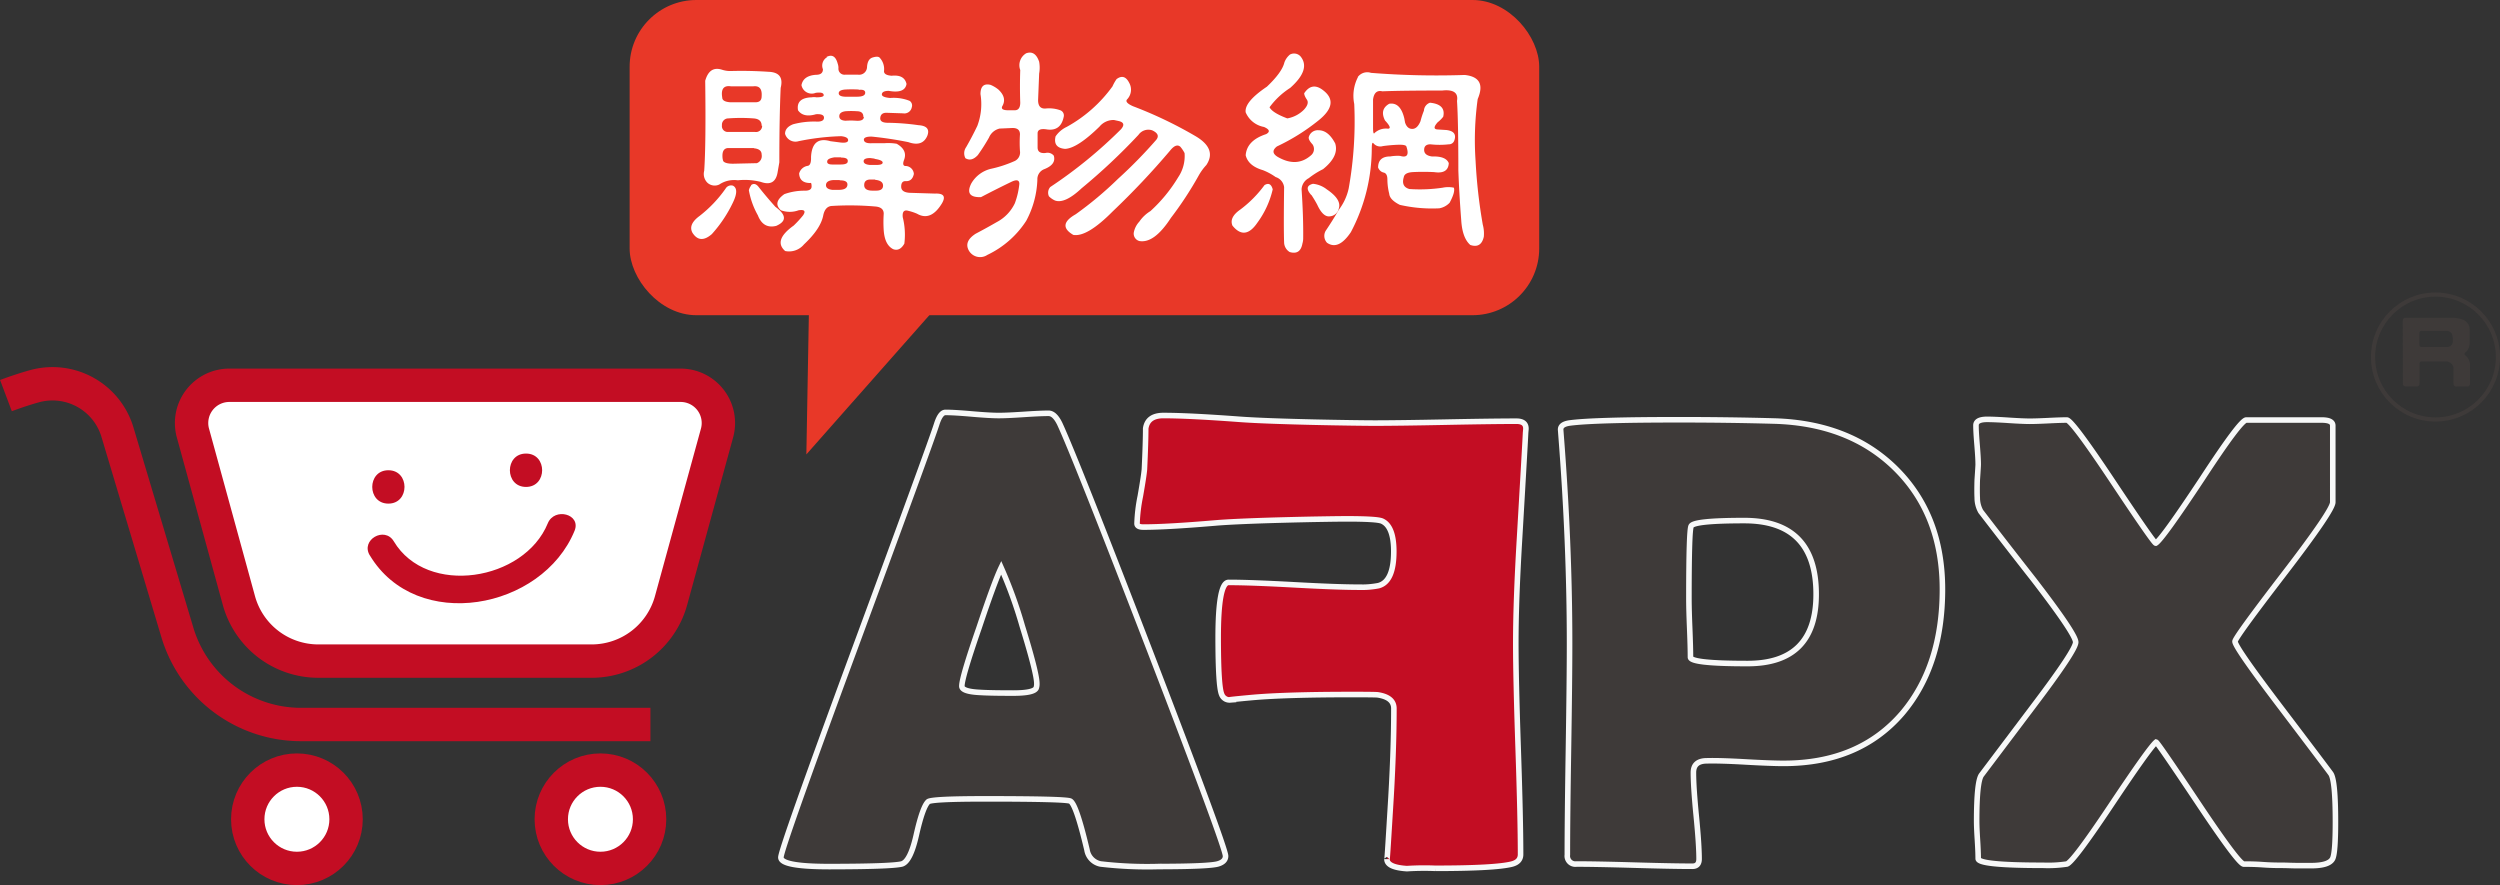 <svg id="圖層_1" data-name="圖層 1" xmlns="http://www.w3.org/2000/svg" viewBox="0 0 449.55 159.16"><rect x="0" y="0" width="449.55" height="159.16" fill="#333333" stroke="none"/><defs><style>.cls-1,.cls-4{fill:#3e3a39;}.cls-1,.cls-2{stroke:#f7f8f8;}.cls-1,.cls-2,.cls-3,.cls-5,.cls-6{stroke-miterlimit:10;}.cls-2,.cls-7{fill:#c30d23;}.cls-3,.cls-5{fill:none;}.cls-3{stroke:#3e3a39;stroke-width:0.75px;}.cls-5,.cls-6{stroke:#c30d23;stroke-width:6px;}.cls-6,.cls-9{fill:#fff;}.cls-8{fill:#e83828;}</style></defs><title>AFPXcartLogo</title><path class="cls-1" d="M252.42,264.13c0,.68-.48,1.16-1.42,1.42q-1.71.45-10.59.46a72,72,0,0,1-10.47-.46A3.06,3.06,0,0,1,227.5,263q-1.94-8.2-3-8.76-.91-.4-15.25-.4-9.67,0-10.3.51-1,.91-2.16,6.09-1.08,4.73-2.62,5.12-1.94.45-13,.46-8.71,0-8.71-1.65,0-1.48,12.86-36.37,13.94-37.74,15.14-41.49.68-2.16,1.59-2.16,1.54,0,4.75.28t4.81.28q1.54,0,4.52-.2t4.47-.2q1.08,0,2,1.88,2.79,6,16.28,41Q252.42,262.59,252.42,264.13Zm-40.35-51.85q-1.2,2.5-4,10.87Q205,232,205,233.57q0,1,3.41,1.14,1.76.11,5.81.11,3.76,0,4.15-.91a2.23,2.23,0,0,0,.11-.8q0-1.88-2.62-10.36A80.6,80.6,0,0,0,212.07,212.28Z" transform="translate(-32.04 -110.19)"/><path class="cls-2" d="M237.09,199.42q.63-3.59.74-4.84.23-4.89.23-7.34.34-2.33,3.19-2.33,4.56,0,13.69.68c6.09.46,21.25.68,24.28.68q4.27,0,12.78-.17t12.72-.17q1.77,0,1.71,1.42l-.06.68q-.05,1.31-1.08,18.9-.68,11.38-.68,18.9,0,6.32.43,19t.43,19q0,1.37-1.65,1.76-3.07.74-13.72.74a49.12,49.12,0,0,0-5.07.06q-3.59-.23-3.59-1.71,0,1,.57-8.48.68-10.53.68-18.61,0-2-2.9-2.45-.51-.06-4.5-.06-12.35,0-18.44.57-4.32.4-3.59.4a1.51,1.51,0,0,1-1.54-1q-.62-1.42-.63-10.13,0-10,1.88-10,3.93,0,11.75.43t11.75.43a15.47,15.47,0,0,0,3.47-.28q2.73-.74,2.73-6.15,0-4.5-2.11-5.46-.91-.4-6.37-.4c-2.88,0-17.81.25-23.6.74s-10.1.74-12.95.74q-1.14,0-1.14-.63A29.3,29.3,0,0,1,237.09,199.42Z" transform="translate(-32.04 -110.19)"/><path class="cls-1" d="M381.33,216.15q0,13.77-7.23,22.31-7.74,9-21.34,9-2.28,0-6.86-.26T339,247q-2.45,0-2.45,2.11,0,2.62.51,7.8t.51,7.74c0,.87-.4,1.31-1.2,1.31q-3.47,0-10.42-.2t-10.42-.2a1.46,1.46,0,0,1-1.65-1.65q0-6.32.2-19t.2-19q0-17.87-1.54-37.56l-.06-.8q-.12-1.08,1.71-1.31,4.44-.57,19.58-.57,8.93,0,17.13.23,13.49.4,21.74,8.48Q381.32,202.72,381.33,216.15Zm-22.71.91q0-13.26-12.92-13.26-9.11,0-9.56,1-.4.74-.4,13.15,0,1.77.14,5.21t.14,5.21q0,1.14,10.24,1.14Q358.62,229.53,358.62,217.06Z" transform="translate(-32.04 -110.19)"/><path class="cls-1" d="M452,258q0,5.58-.51,6.6-.63,1.25-3.87,1.25H445.3c-1.14,0-2.1-.06-2.87-.06s-1.94,0-3.47-.11-2.69-.11-3.44-.11q-.91,0-8.2-10.93t-7.57-11q-1.2,1-8.2,11.5-6.72,10.07-7.85,10.42a22.55,22.55,0,0,1-4.27.23q-11.67,0-11.67-1.2t-.14-3.41q-.14-2.22-.14-3.3,0-7.06.85-8.31l9.39-12.46q7.57-10,7.57-11.44t-7.57-11.27q-4.78-6.09-9.5-12.24a5,5,0,0,1-.63-2.45q-.06-1.2,0-3.24.17-2.45.17-2.73,0-1.14-.2-3.53t-.2-3.53c0-.72.66-1.08,2-1.08q1.31,0,3.87.17t3.81.17q1.14,0,3.36-.11t3.3-.11q.91,0,8.28,11.07t7.71,11.07q1.14-.68,8.37-11.61,6.88-10.53,7.91-10.53h13.55q2,0,2,1V200.5q0,1.48-8.79,12.92t-8.79,12.12q0,1,7.74,11.21,9.1,12,9.5,12.58Q452,250.58,452,258Z" transform="translate(-32.04 -110.19)"/><circle class="cls-3" cx="437.95" cy="64.2" r="11.23"/><path class="cls-4" d="M464.1,167.9q0-.56.53-.56h8.78a5.82,5.82,0,0,1,1.45.31,1.92,1.92,0,0,1,1.27,1.61V172a2.18,2.18,0,0,1-.63,1.45q-.56.4-.05.72a2.16,2.16,0,0,1,.74,1.54v3.44a.48.48,0,0,1-.54.54h-1.88a.48.48,0,0,1-.54-.54v-2.68q0-.94-1.14-1.29h-4.53a.4.4,0,0,0-.45.45v3.51a.48.48,0,0,1-.54.54h-1.9a.48.48,0,0,1-.54-.54Zm8,1.79h-4.56a.4.4,0,0,0-.45.45v2a.4.4,0,0,0,.45.45h4.62a1,1,0,0,0,.92-.78,3.41,3.41,0,0,0-.16-1.63A1.12,1.12,0,0,0,472.1,169.7Z" transform="translate(-32.04 -110.19)"/><path class="cls-5" d="M149,240.47H86.16a23.2,23.2,0,0,1-22.22-16.54l-10.77-36a12.19,12.19,0,0,0-14.89-8.3c-1.59.44-3.31,1-5.17,1.7" transform="translate(-32.04 -110.19)"/><path class="cls-6" d="M138.43,229.07H89.27A14.81,14.81,0,0,1,75,218.18l-8.27-30.13a6.79,6.79,0,0,1,6.54-8.58h81.17a6.79,6.79,0,0,1,6.54,8.58l-8.27,30.13A14.81,14.81,0,0,1,138.43,229.07Z" transform="translate(-32.04 -110.19)"/><circle class="cls-6" cx="53.39" cy="147.32" r="8.84"/><circle class="cls-6" cx="107.97" cy="147.32" r="8.84"/><path class="cls-7" d="M101.88,200.75c3.86,0,3.87-6,0-6s-3.87,6,0,6Z" transform="translate(-32.04 -110.19)"/><path class="cls-7" d="M126.63,197.75c3.86,0,3.87-6,0-6s-3.87,6,0,6Z" transform="translate(-32.04 -110.19)"/><path class="cls-7" d="M98.54,210.05c8.39,14,31,9.8,36.82-4.42,1.22-3-3.62-4.27-4.82-1.33-4.24,10.37-21.72,13.21-27.69,3.23-1.65-2.76-6-.25-4.32,2.52Z" transform="translate(-32.04 -110.19)"/><polygon class="cls-8" points="145 81.71 145.87 33.11 177.18 45.28 145 81.71"/><rect class="cls-8" x="113.22" width="163.56" height="56.68" rx="12" ry="12"/><path class="cls-9" d="M162.52,144.1a1.15,1.15,0,0,1,1.33-.52q1.14.62,0,3a23.51,23.51,0,0,1-3.81,5.71q-2.14,1.86-3.48-.24-.81-1.48,1.24-3A22.73,22.73,0,0,0,162.52,144.1Zm-3.67-19.38q.76-2.71,3-2a4.74,4.74,0,0,0,1.67.24q3.29-.09,6.71.14,2.9.1,2.19,2.9-.24,5.24-.24,13.38l-.33,1.9q-.48,2.52-3,1.62a11.85,11.85,0,0,0-4.14-.29,4.81,4.81,0,0,0-3.33.76,1.92,1.92,0,0,1-2.14-.33,2.21,2.21,0,0,1-.57-2.14Q159,136.15,158.85,124.72ZM169,127.48q.14-2-1.57-1.76-2,0-3.9,0-2-.33-1.62,2,0,.76,1.43.86h4.48Q169,128.62,169,127.48Zm0,5.33q0-1.24-1.48-1.33a30.79,30.79,0,0,0-4.52,0,1.14,1.14,0,0,0-1.14,1.24,1.05,1.05,0,0,0,1.19,1.19h4.71A1.11,1.11,0,0,0,169.09,132.81Zm-1.43,4q-2.24,0-4.52,0-1.14,0-1.1,1.48a2.7,2.7,0,0,0,.14.86q.33.48,1.76.48l4.29-.1A1.36,1.36,0,0,0,169,138Q169,137,167.66,136.86Zm-.52,6.71q.67-.57,1.33.19,1.38,1.76,3.09,3.67,3,2.19.14,3.43-2.33.57-3.29-1.9a14.22,14.22,0,0,1-1.62-4.52Q166.9,143.72,167.14,143.57Zm13.62-23.09q1.48-.76,2,1.19a2.29,2.29,0,0,1,.14.81,1.08,1.08,0,0,0,1.19,1.19h2.33a1.42,1.42,0,0,0,1.62-1.38q.09-1.43,1-1.71t1.24,0A3,3,0,0,1,191,123q0,.71,1.38.81,2.29-.24,2.67,1.48-.29,1.76-3.19,1.24-1.14,0-1.24.57t1.48.71a7.73,7.73,0,0,1,3.52.52,1,1,0,0,1,.38,1.14,1.36,1.36,0,0,1-1.57,1.1l-3-.1q-1,0-1.1.9t1.38.9a42.19,42.19,0,0,1,5.48.43q2.24.14,1.62,1.86-.86,2.1-3.43,1.19a65.7,65.7,0,0,0-6.62-1q-1.33,0-1.38.52,0,.76,1.52.67h2.19a9.14,9.14,0,0,1,2.19.1q2,1.14,1.33,2.9-.38,1,.19,1.1a1.52,1.52,0,0,1,1.57,1.43q-.29,1.38-1.52,1.29-.76,0-.76,1t1.52,1.1l4.57.14q2.33-.1,1.24,1.76-2,3.29-4.48,1.86a9.23,9.23,0,0,0-1.57-.52q-1.14-.33-1,1.14a12.93,12.93,0,0,1,.29,4.76q-.81,1.43-2,1-1.52-.76-1.71-3.38-.1-1.48,0-3,0-1.14-1.43-1.29a53.22,53.22,0,0,0-8-.1q-1.1.14-1.43,1.62-.43,2.43-3.48,5.29a3.48,3.48,0,0,1-3.38,1.19q-2.19-1.91,1.52-4.57a18.51,18.51,0,0,0,1.71-1.86q.76-1.14-.81-.9a4.6,4.6,0,0,1-3.19,0q-1.52-1.38.62-2.9a10.61,10.61,0,0,1,3.71-.62q1.19,0,1.19-.76t-.24-.62q-1.91,0-2-1.71a1.88,1.88,0,0,1,1.57-1.38q.62-.14.57-1.57.19-3.81,3.48-2.86l1.86.24q1.33.14,1.33-.43t-1.24-.71a43.43,43.43,0,0,0-7.67.9,1.94,1.94,0,0,1-2.43-1.33q0-1.14,1.43-1.71a14.44,14.44,0,0,1,4.38-.48q1.19,0,1.19-.71t-1.43-.62q-2.29.67-3.24-.71-.38-2.24,2.48-2.33a2.2,2.2,0,0,1,.81,0q1.33,0,1.33-.38,0-.62-1.43-.43a1.88,1.88,0,0,1-2.57-1.38q.33-1.71,2.62-1.86,1.24,0,1.24-1A1.74,1.74,0,0,1,180.76,120.48Zm2.33,22.14h-1.14q-1.24.1-1.29.86t1.14.9h1.14q1.48,0,1.57-.86T183.09,142.62Zm.24-4.09-1.14,0q-1.19.19-1.29.62-.19.67.9.67h1.48q1.29,0,1.29-.57Q184.57,138.53,183.33,138.53Zm3.19-12.19a20.92,20.92,0,0,0-2.43,0q-1.14.1-1.14.67t1.14.62h2.14q1.43,0,1.48-.67T186.52,126.34Zm.86,4.9q0-1-1.19-1a14.17,14.17,0,0,0-2,0q-1.14.14-1.14.9t1.14.81a12.53,12.53,0,0,1,1.86,0Q187.33,132,187.38,131.24Zm2,7.52-.76-.1q-1.19,0-1.19.57t1.14.67h1.14q1.14,0,1.14-.43T189.33,138.76Zm.1,3.76h-.81q-1.14,0-1.14,1t1.48,1l.67,0q1.24,0,1.24-.9T189.43,142.53Z" transform="translate(-32.04 -110.19)"/><path class="cls-9" d="M216.57,119.77q1.62-.57,2.33,1.52a6.09,6.09,0,0,1,0,2.14l-.19,4.76q0,1.57,1.29,1.52a5.93,5.93,0,0,1,2.76.33,1,1,0,0,1,.57,1.1q-.52,2.67-3,2.33-1.71-.29-1.71.71v2.52q0,1.14,1.43,1a1.45,1.45,0,0,1,1.48.48q.48,1.57-1.71,2.43a1.93,1.93,0,0,0-1.24,1.9,16.84,16.84,0,0,1-2,7.38,17,17,0,0,1-7,6.14,2.33,2.33,0,0,1-3.43-1q-.67-1.52,1.33-2.81,1.9-1,3.81-2.1a7.41,7.41,0,0,0,3.24-3.38,14,14,0,0,0,.81-3.48q0-1.09-1.52-.33-2.67,1.29-5.38,2.71-3,.1-1.76-2.43a5.57,5.57,0,0,1,3.57-2.67,21.29,21.29,0,0,0,4.1-1.33,1.7,1.7,0,0,0,1.1-1.86q-.1-1.52,0-3,0-1.19-1.43-1.14l-2.24.1a2.75,2.75,0,0,0-1.9,1.62,35.46,35.46,0,0,1-2,3.14q-1.14,1.24-2.24.57a1.92,1.92,0,0,1,.14-2q1.09-1.9,2-3.81a11.06,11.06,0,0,0,.57-5.71q0-2.1,1.81-1.67a5.62,5.62,0,0,1,1.43.86q1.57,1.48.67,3-.33.71,1.1.71h1.14q1,0,1-1.38-.1-2.9,0-5.86A2.49,2.49,0,0,1,216.57,119.77Zm16.29,4.62q1.38-1,2.24.71a2.51,2.51,0,0,1-.33,2.9q-.62.57,1,1.29a74.8,74.8,0,0,1,11.09,5.29q4.09,2.33,2.1,5.29a9.83,9.83,0,0,0-1.38,1.9,62.9,62.9,0,0,1-5,7.62q-3,4.62-5.67,4.14a1.38,1.38,0,0,1-1-1.48,3.94,3.94,0,0,1,1-2,6.59,6.59,0,0,1,2-1.9,27.2,27.2,0,0,0,5-6.1,6.8,6.8,0,0,0,1.14-4.33,5.85,5.85,0,0,0-.76-1.14q-.76-.67-1.86.71a139.24,139.24,0,0,1-10.29,10.9q-4.62,4.67-7.1,4.24-3-1.76.43-3.71a64.9,64.9,0,0,0,7.62-6.38,83.25,83.25,0,0,0,6.86-7q.81-1-.71-1.71a2.17,2.17,0,0,0-2.48.81,108.68,108.68,0,0,1-10.24,9.62q-3,2.81-4.76,2.19a3.55,3.55,0,0,1-1.1-.76,1.54,1.54,0,0,1,.24-1.67,82.69,82.69,0,0,0,12.71-10.38q1-1.14-.38-1.48l-.86-.19a3.26,3.26,0,0,0-2.62,1.19q-4,3.91-6.19,4-2.19-.19-1.71-2.24a5,5,0,0,1,2-1.71,25,25,0,0,0,8.24-7.29A7.31,7.31,0,0,1,232.85,124.38Z" transform="translate(-32.04 -110.19)"/><path class="cls-9" d="M259.42,143.48q1.09-.67,1.48.76a16.35,16.35,0,0,1-2.76,6q-2.24,3.29-4.48.52-.62-1.48,1.43-2.9A20.83,20.83,0,0,0,259.42,143.48ZM264,120a1.56,1.56,0,0,1,1.9.33q1.9,2.33-1.86,5.67a13.73,13.73,0,0,0-3.71,3.48q.52,1,3.19,2a5.57,5.57,0,0,0,3-1.57q1-1.09.52-1.81t-.48-1.14q1.43-2.14,3.48-.48,2.9,2.29-.86,5.33a36.82,36.82,0,0,1-7.52,4.71q-1.28,1,.1,1.86,3.43,2,6-.24a1.47,1.47,0,0,0,.29-2q-.76-.81-.67-1.29a1.68,1.68,0,0,1,1.76-1.24q1.76,0,3,2.38.71,2.29-2.19,4.62a14.38,14.38,0,0,0-2.57,1.62,2.4,2.4,0,0,0-1.29,2q.33,4.86.29,8.76a3.32,3.32,0,0,1-.14,1q-.38,2.09-2.29,1.52a2.08,2.08,0,0,1-1-1.67q-.1-2.67,0-10a2.18,2.18,0,0,0-1.52-1.81,10.62,10.62,0,0,0-2.29-1.24q-2.62-.76-3.1-2.67.19-2.67,3.67-3.81,1.14-.62-.38-1.29a4.44,4.44,0,0,1-3.29-2.62q-.29-1.86,3.81-4.62,2.71-2.57,3.14-4.33A3.24,3.24,0,0,1,264,120Zm3.81,25.24q-1.38-1.57.33-2a4.76,4.76,0,0,1,2.48,1q2.76,1.86,2.14,3.52a1.76,1.76,0,0,1-1.57,1.33q-1.24.19-2.29-2.1A20.35,20.35,0,0,0,267.85,145.24Zm8.38-21.19a2.12,2.12,0,0,1,2.38-.76,148.75,148.75,0,0,0,16.86.38q4,.43,2.33,4.33a53.86,53.86,0,0,0-.38,11.14,94.34,94.34,0,0,0,1.29,11.43,6.15,6.15,0,0,1,.19,2.19q-.48,2.14-2.43,1.48Q295,153,294.8,149.81q-.38-5-.52-9,0-8.81-.24-12.48.38-2.19-2.67-1.86-7.19,0-10.76.14-1.43-.33-1.67,1.48v5q0,1.43.29,1a3,3,0,0,1,2.38-.76q.86,0-.52-1.48-1-2,.76-3,2-.33,2.71,2.62l.14.76q.38,1.14,1.29,1.14t1.48-1.38a14.58,14.58,0,0,1,.62-1.9,1.6,1.6,0,0,1,1.09-1.43q2.9.29,2.38,2.52a5.57,5.57,0,0,1-1,1q-1.1,1.24,0,1.29l1.57.1q2,.24,1.43,1.86a1,1,0,0,1-1,.71,14.22,14.22,0,0,1-3.29,0q-1.14,0-1.14,1t1.43,1.19q2.47-.09,3,1.19-.1,2-2.62,1.62-2-.1-3.9,0-1.43.1-1.57.9-.52,1.71,1,2.14a27.63,27.63,0,0,0,6-.24,4.92,4.92,0,0,1,2,0q.29.76-.76,2.71a3.36,3.36,0,0,1-1.86,1,26.13,26.13,0,0,1-7.09-.62q-1.81-.9-1.91-2a10.76,10.76,0,0,1-.33-2.57q0-1.09-.67-1.24t-1-.9q0-2,2.19-2a7.92,7.92,0,0,1,1.76-.1q1.9.57,1.14-1.67c-.06-.25-.57-.36-1.52-.33a27,27,0,0,0-2.71.24,1.59,1.59,0,0,1-1.71-.52q-.29-.33-.29,1a32.22,32.22,0,0,1-3.76,15q-2.24,3.33-4.29,1.9a1.82,1.82,0,0,1-.24-2.14q1.28-1.9,2.38-3.81a9.7,9.7,0,0,0,1.76-3.81,68.51,68.51,0,0,0,1-15.19A7.33,7.33,0,0,1,276.23,124.05Z" transform="translate(-32.04 -110.19)"/></svg>